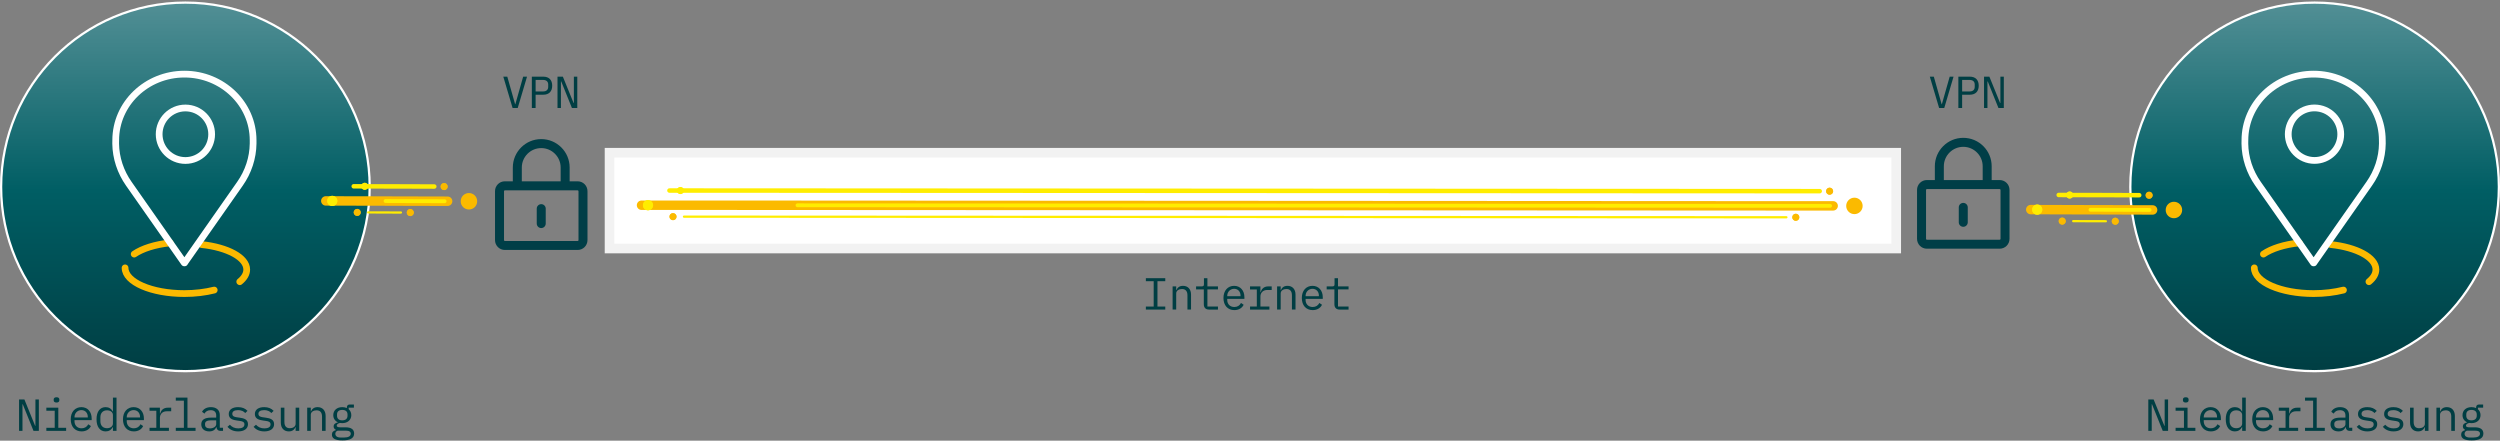 <?xml version="1.0" encoding="UTF-8"?>
<svg xmlns="http://www.w3.org/2000/svg" xmlns:xlink="http://www.w3.org/1999/xlink" id="DE_Pfade" data-name="DE Pfade" viewBox="0 0 556.09 98.02">
  <rect x="0" y="0" width="556.09" height="98.02" fill="#808080" stroke="none"/>
  <defs>
    <style>
      .cls-1 {
        stroke-width: .85px;
      }

      .cls-1, .cls-2, .cls-3, .cls-4, .cls-5, .cls-6, .cls-7, .cls-8 {
        stroke-miterlimit: 10;
      }

      .cls-1, .cls-3, .cls-9, .cls-6, .cls-7, .cls-8 {
        fill: none;
      }

      .cls-1, .cls-3, .cls-6 {
        stroke: #ffed00;
      }

      .cls-1, .cls-3, .cls-6, .cls-7, .cls-8 {
        stroke-linecap: round;
      }

      .cls-2 {
        fill: #fff;
        stroke: #f2f2f2;
        stroke-width: 2.14px;
      }

      .cls-3, .cls-4, .cls-5 {
        stroke-width: .5px;
      }

      .cls-9 {
        stroke-linejoin: round;
      }

      .cls-9, .cls-4, .cls-5 {
        stroke: #fff;
      }

      .cls-9, .cls-8 {
        stroke-width: 1.5px;
      }

      .cls-10, .cls-11, .cls-12 {
        isolation: isolate;
      }

      .cls-4 {
        fill: url(#Unbenannter_Verlauf-2);
      }

      .cls-13, .cls-11 {
        fill: #ffed00;
      }

      .cls-13, .cls-11, .cls-14, .cls-12, .cls-15, .cls-16 {
        stroke-width: 0px;
      }

      .cls-5 {
        fill: url(#Unbenannter_Verlauf);
      }

      .cls-11, .cls-12 {
        opacity: .8;
      }

      .cls-7 {
        stroke: #fbba00;
        stroke-width: 2.1px;
      }

      .cls-14 {
        fill: #003e47;
      }

      .cls-12, .cls-15 {
        fill: #fbba00;
      }

      .cls-8 {
        stroke: #fbb900;
      }

      .cls-16 {
        fill: #003e43;
      }
    </style>
    <linearGradient id="Unbenannter_Verlauf" data-name="Unbenannter Verlauf" x1="294.74" y1="1226" x2="352.71" y2="1168.03" gradientTransform="translate(-560.48 659.08) rotate(45) scale(1 -1)" gradientUnits="userSpaceOnUse">
      <stop offset="0" stop-color="#528f95"></stop>
      <stop offset=".51" stop-color="#005e64"></stop>
      <stop offset="1" stop-color="#003e43"></stop>
    </linearGradient>
    <linearGradient id="Unbenannter_Verlauf-2" data-name="Unbenannter Verlauf" x1="-40.16" y1="891.11" x2="17.82" y2="833.14" xlink:href="#Unbenannter_Verlauf"></linearGradient>
  </defs>
  <g id="Grafik">
    <rect class="cls-2" x="135.58" y="33.97" width="286.21" height="21.31"></rect>
    <circle class="cls-5" cx="514.85" cy="41.57" r="40.99"></circle>
    <circle class="cls-4" cx="41.24" cy="41.57" r="40.99"></circle>
    <path class="cls-8" d="m518.46,54.4c5.76.61,10.03,2.88,10.03,5.56,0,.97-.56,1.89-1.55,2.7"></path>
    <path class="cls-8" d="m503.47,56.52c1.79-1.23,4.64-2.14,8-2.5"></path>
    <path class="cls-9" d="m514.67,58.47l12.33-17.6c1.84-2.62,2.88-5.73,2.92-8.93,0-.46-.01-.74-.01-.74,0-8.12-6.84-14.71-15.28-14.71s-15.28,6.58-15.28,14.71c0,0-.02.27-.01.74.04,3.2,1.08,6.31,2.92,8.93l12.33,17.6h.09-.01Z"></path>
    <path class="cls-8" d="m521.27,64.52c-1.95.49-4.22.78-6.64.78-7.29,0-13.19-2.56-13.19-5.72"></path>
    <circle class="cls-9" cx="514.85" cy="29.86" r="5.84" transform="translate(381.27 527.97) rotate(-78.31)"></circle>
    <path class="cls-8" d="m44.85,54.4c5.76.61,10.03,2.88,10.03,5.56,0,.97-.56,1.89-1.55,2.7"></path>
    <path class="cls-8" d="m29.85,56.52c1.79-1.23,4.64-2.14,8-2.5"></path>
    <path class="cls-9" d="m41.05,58.47l12.33-17.6c1.84-2.62,2.88-5.73,2.92-8.93,0-.46,0-.74,0-.74,0-8.12-6.84-14.71-15.28-14.71s-15.28,6.58-15.28,14.71c0,0-.02.27-.01.74.04,3.2,1.08,6.31,2.92,8.93l12.33,17.6h.09-.01Z"></path>
    <path class="cls-8" d="m47.65,64.52c-1.95.49-4.22.78-6.64.78-7.29,0-13.19-2.56-13.19-5.72"></path>
    <circle class="cls-9" cx="41.24" cy="29.86" r="5.84"></circle>
    <g>
      <path class="cls-14" d="m128.49,40.33h-1.78v-3.07c0-3.49-2.83-6.32-6.32-6.32s-6.32,2.84-6.32,6.32v3.07h-1.78c-1.2,0-2.18.98-2.18,2.19v10.89c0,1.21.98,2.19,2.18,2.19h16.21c1.2,0,2.18-.98,2.18-2.19v-10.89c0-1.21-.98-2.19-2.18-2.19h0Zm-12.42-3.07c0-2.38,1.94-4.32,4.32-4.32s4.32,1.94,4.32,4.32v3.07h-8.64v-3.07Zm12.61,16.16c0,.11-.08.19-.18.19h-16.21c-.1,0-.18-.09-.18-.19v-10.89c0-.11.08-.19.18-.19h16.21c.1,0,.18.09.18.19v10.89Z"></path>
      <path class="cls-14" d="m120.39,45.41c-.55,0-1,.45-1,1v3.32c0,.55.45,1,1,1s1-.45,1-1v-3.32c0-.55-.45-1-1-1Z"></path>
    </g>
    <g>
      <path class="cls-14" d="m444.8,40.05h-1.78v-3.07c0-3.49-2.83-6.32-6.32-6.32s-6.32,2.84-6.32,6.32v3.07h-1.78c-1.2,0-2.18.98-2.18,2.19v10.89c0,1.21.98,2.19,2.18,2.19h16.21c1.2,0,2.18-.98,2.18-2.19v-10.89c0-1.21-.98-2.19-2.18-2.19h0Zm-12.42-3.07c0-2.38,1.94-4.32,4.32-4.32s4.32,1.94,4.32,4.32v3.07h-8.64v-3.07Zm12.61,16.16c0,.11-.08.19-.18.19h-16.21c-.1,0-.18-.09-.18-.19v-10.89c0-.11.08-.19.18-.19h16.21c.1,0,.18.09.18.19v10.89Z"></path>
      <path class="cls-14" d="m436.7,45.13c-.55,0-1,.45-1,1v3.32c0,.55.45,1,1,1s1-.45,1-1v-3.32c0-.55-.45-1-1-1Z"></path>
    </g>
  </g>
  <g class="cls-10">
    <g class="cls-10">
      <path class="cls-16" d="m478.69,89.93h-.07v5.91h-.76v-6.98h1.19l2.38,5.85h.07v-5.85h.76v6.98h-1.19l-2.38-5.91Z"></path>
      <path class="cls-16" d="m483.93,95.16h1.86v-3.8h-1.86v-.68h2.66v4.48h1.74v.68h-4.4v-.68Zm1.63-6.13v-.16c0-.29.17-.51.63-.51s.63.22.63.51v.16c0,.29-.17.51-.63.51s-.63-.22-.63-.51Z"></path>
      <path class="cls-16" d="m489.35,93.27c0-1.65.97-2.71,2.37-2.71s2.29,1.06,2.29,2.52v.38h-3.82v.24c0,.91.61,1.57,1.58,1.57.69,0,1.21-.34,1.48-.9l.59.4c-.31.69-1.05,1.19-2.07,1.19-1.48,0-2.42-1.06-2.42-2.69Zm.84-.48v.07h2.96v-.11c0-.91-.58-1.53-1.43-1.53s-1.53.67-1.53,1.57Z"></path>
      <path class="cls-16" d="m498.74,95h-.04c-.33.63-.87.96-1.59.96-1.26,0-2.02-1.01-2.02-2.7s.76-2.7,2.02-2.7c.72,0,1.26.33,1.59.96h.04v-3.08h.8v7.4h-.8v-.84Zm0-.81v-1.86c0-.69-.61-1.06-1.32-1.06-.93,0-1.47.62-1.47,1.55v.88c0,.93.54,1.55,1.47,1.55.71,0,1.32-.37,1.32-1.06Z"></path>
      <path class="cls-16" d="m500.97,93.27c0-1.65.97-2.71,2.37-2.71s2.29,1.06,2.29,2.52v.38h-3.82v.24c0,.91.61,1.57,1.58,1.57.69,0,1.21-.34,1.48-.9l.59.4c-.31.69-1.05,1.19-2.07,1.19-1.48,0-2.42-1.06-2.42-2.69Zm.84-.48v.07h2.96v-.11c0-.91-.58-1.53-1.43-1.53s-1.53.67-1.53,1.57Z"></path>
      <path class="cls-16" d="m506.88,95.16h1.51v-3.8h-1.51v-.68h2.31v1.3h.05c.2-.68.66-1.3,1.74-1.3h.72v.8h-.97c-1.01,0-1.54.65-1.54,1.45v2.23h2v.68h-4.31v-.68Z"></path>
      <path class="cls-16" d="m512.72,95.16h1.8v-6.04h-1.8v-.68h2.6v6.72h1.8v.68h-4.4v-.68Z"></path>
      <path class="cls-16" d="m522.68,95.84c-.62,0-.86-.36-.92-.84h-.05c-.22.59-.71.96-1.55.96-1.08,0-1.77-.6-1.77-1.57s.67-1.5,2.22-1.5h1.1v-.51c0-.75-.45-1.14-1.23-1.14-.69,0-1.11.29-1.38.76l-.54-.4c.26-.54.92-1.04,1.97-1.04,1.21,0,1.98.65,1.98,1.74v2.84h.72v.7h-.55Zm-.97-1.5v-.85h-1.1c-.95,0-1.38.28-1.38.78v.21c0,.53.41.81,1.07.81.82,0,1.41-.42,1.41-.95Z"></path>
      <path class="cls-16" d="m524.21,94.95l.54-.47c.49.52,1.05.81,1.87.81s1.37-.28,1.37-.89c0-.54-.44-.68-.91-.75l-.81-.12c-.73-.11-1.77-.31-1.77-1.43,0-1.03.88-1.54,2.08-1.54.93,0,1.61.31,2.1.83l-.52.49c-.24-.29-.7-.65-1.61-.65-.81,0-1.26.29-1.26.82s.45.68.91.75l.81.12c.74.11,1.77.31,1.77,1.43,0,1.02-.86,1.61-2.18,1.61-1.08,0-1.85-.4-2.39-1.01Z"></path>
      <path class="cls-16" d="m530.02,94.95l.54-.47c.49.52,1.05.81,1.87.81s1.37-.28,1.37-.89c0-.54-.44-.68-.91-.75l-.81-.12c-.73-.11-1.77-.31-1.77-1.43,0-1.03.88-1.54,2.08-1.54.93,0,1.61.31,2.1.83l-.52.49c-.24-.29-.7-.65-1.61-.65-.81,0-1.26.29-1.26.82s.45.68.91.75l.81.12c.74.11,1.77.31,1.77,1.43,0,1.02-.86,1.61-2.18,1.61-1.08,0-1.85-.4-2.39-1.01Z"></path>
      <path class="cls-16" d="m539.38,95h-.04c-.22.51-.62.96-1.47.96-1.08,0-1.79-.72-1.79-1.97v-3.31h.8v3.17c0,.94.43,1.4,1.22,1.4.64,0,1.28-.31,1.28-.99v-3.58h.8v5.16h-.8v-.84Z"></path>
      <path class="cls-16" d="m541.95,95.84v-5.16h.8v.84h.04c.22-.51.62-.96,1.47-.96,1.08,0,1.79.72,1.79,1.97v3.31h-.8v-3.17c0-.94-.43-1.4-1.22-1.4-.64,0-1.28.31-1.28.99v3.58h-.8Z"></path>
      <path class="cls-16" d="m549.79,97.96c-1.66,0-2.34-.46-2.34-1.28,0-.55.31-.85.84-.99v-.12c-.29-.14-.46-.36-.46-.71,0-.53.4-.77.93-.9v-.04c-.63-.28-1.01-.85-1.01-1.58,0-1.05.79-1.78,2-1.78.39,0,.73.07,1.02.21v-.09c0-.4.17-.7.62-.7h.95v.7h-1.16v.35c.37.32.58.77.58,1.31,0,1.05-.8,1.78-2.01,1.78-.17,0-.33-.01-.49-.04-.31.06-.74.24-.74.59,0,.31.34.38.83.38h1.14c1.33,0,1.9.54,1.9,1.38,0,1.04-.88,1.53-2.6,1.53Zm.73-2.17h-1.79c-.34.14-.52.37-.52.7,0,.45.33.83,1.17.83h.78c.93,0,1.48-.29,1.48-.85,0-.41-.29-.68-1.12-.68Zm.4-3.31v-.29c0-.61-.37-1.01-1.17-1.01s-1.16.4-1.16,1.01v.29c0,.61.37,1.02,1.16,1.02s1.17-.41,1.17-1.02Z"></path>
    </g>
  </g>
  <g class="cls-10">
    <g class="cls-10">
      <path class="cls-16" d="m5.07,89.93h-.07v5.91h-.76v-6.98h1.19l2.38,5.85h.07v-5.85h.76v6.98h-1.19l-2.38-5.91Z"></path>
      <path class="cls-16" d="m10.31,95.16h1.86v-3.8h-1.86v-.68h2.66v4.48h1.74v.68h-4.4v-.68Zm1.63-6.13v-.16c0-.29.17-.51.63-.51s.63.22.63.51v.16c0,.29-.17.51-.63.51s-.63-.22-.63-.51Z"></path>
      <path class="cls-16" d="m15.73,93.27c0-1.65.97-2.71,2.37-2.71s2.29,1.06,2.29,2.52v.38h-3.82v.24c0,.91.61,1.57,1.58,1.57.69,0,1.21-.34,1.48-.9l.59.4c-.31.69-1.05,1.19-2.07,1.19-1.48,0-2.42-1.06-2.42-2.69Zm.84-.48v.07h2.96v-.11c0-.91-.58-1.53-1.43-1.53s-1.53.67-1.53,1.57Z"></path>
      <path class="cls-16" d="m25.12,95h-.04c-.33.63-.87.96-1.59.96-1.26,0-2.02-1.01-2.02-2.7s.76-2.7,2.02-2.7c.72,0,1.26.33,1.59.96h.04v-3.08h.8v7.4h-.8v-.84Zm0-.81v-1.86c0-.69-.61-1.06-1.32-1.06-.93,0-1.47.62-1.47,1.55v.88c0,.93.54,1.55,1.47,1.55.71,0,1.32-.37,1.32-1.06Z"></path>
      <path class="cls-16" d="m27.35,93.27c0-1.65.97-2.71,2.37-2.71s2.29,1.06,2.29,2.52v.38h-3.82v.24c0,.91.61,1.57,1.58,1.57.69,0,1.21-.34,1.48-.9l.59.4c-.31.69-1.05,1.19-2.07,1.19-1.48,0-2.42-1.06-2.42-2.69Zm.84-.48v.07h2.96v-.11c0-.91-.58-1.53-1.43-1.53s-1.53.67-1.53,1.57Z"></path>
      <path class="cls-16" d="m33.26,95.16h1.51v-3.8h-1.51v-.68h2.31v1.3h.05c.2-.68.66-1.3,1.74-1.3h.72v.8h-.97c-1.01,0-1.54.65-1.54,1.45v2.23h2v.68h-4.31v-.68Z"></path>
      <path class="cls-16" d="m39.1,95.16h1.8v-6.04h-1.8v-.68h2.6v6.72h1.8v.68h-4.4v-.68Z"></path>
      <path class="cls-16" d="m49.06,95.84c-.62,0-.86-.36-.92-.84h-.05c-.22.59-.71.96-1.55.96-1.08,0-1.77-.6-1.77-1.57s.67-1.5,2.22-1.5h1.1v-.51c0-.75-.45-1.14-1.23-1.14-.69,0-1.11.29-1.38.76l-.54-.4c.26-.54.92-1.04,1.97-1.04,1.21,0,1.98.65,1.98,1.74v2.84h.72v.7h-.55Zm-.97-1.5v-.85h-1.1c-.95,0-1.38.28-1.38.78v.21c0,.53.41.81,1.07.81.82,0,1.41-.42,1.41-.95Z"></path>
      <path class="cls-16" d="m50.59,94.95l.54-.47c.49.52,1.05.81,1.87.81s1.37-.28,1.37-.89c0-.54-.44-.68-.91-.75l-.81-.12c-.73-.11-1.77-.31-1.77-1.43,0-1.03.88-1.54,2.08-1.54.93,0,1.61.31,2.1.83l-.52.49c-.24-.29-.7-.65-1.61-.65-.81,0-1.26.29-1.26.82s.45.68.91.75l.81.12c.74.11,1.77.31,1.77,1.43,0,1.02-.86,1.61-2.18,1.61-1.08,0-1.85-.4-2.39-1.01Z"></path>
      <path class="cls-16" d="m56.4,94.95l.54-.47c.49.52,1.05.81,1.87.81s1.37-.28,1.37-.89c0-.54-.44-.68-.91-.75l-.81-.12c-.73-.11-1.77-.31-1.77-1.43,0-1.03.88-1.54,2.08-1.54.93,0,1.61.31,2.1.83l-.52.49c-.24-.29-.7-.65-1.61-.65-.81,0-1.26.29-1.26.82s.45.68.91.75l.81.12c.74.11,1.77.31,1.77,1.43,0,1.02-.86,1.61-2.18,1.61-1.08,0-1.85-.4-2.39-1.01Z"></path>
      <path class="cls-16" d="m65.76,95h-.04c-.22.51-.62.96-1.47.96-1.08,0-1.79-.72-1.79-1.97v-3.31h.8v3.17c0,.94.43,1.4,1.22,1.4.64,0,1.28-.31,1.28-.99v-3.58h.8v5.16h-.8v-.84Z"></path>
      <path class="cls-16" d="m68.33,95.84v-5.16h.8v.84h.04c.22-.51.62-.96,1.47-.96,1.08,0,1.79.72,1.79,1.97v3.31h-.8v-3.17c0-.94-.43-1.4-1.22-1.4-.64,0-1.28.31-1.28.99v3.58h-.8Z"></path>
      <path class="cls-16" d="m76.17,97.96c-1.66,0-2.34-.46-2.34-1.28,0-.55.31-.85.84-.99v-.12c-.29-.14-.46-.36-.46-.71,0-.53.4-.77.93-.9v-.04c-.63-.28-1.01-.85-1.01-1.58,0-1.05.79-1.78,2-1.78.39,0,.73.07,1.02.21v-.09c0-.4.17-.7.62-.7h.95v.7h-1.16v.35c.37.32.58.77.58,1.31,0,1.05-.8,1.78-2.01,1.78-.17,0-.33-.01-.49-.04-.31.06-.74.24-.74.59,0,.31.34.38.83.38h1.14c1.33,0,1.9.54,1.9,1.38,0,1.04-.88,1.53-2.6,1.53Zm.73-2.17h-1.79c-.34.14-.52.37-.52.7,0,.45.33.83,1.17.83h.78c.93,0,1.48-.29,1.48-.85,0-.41-.29-.68-1.12-.68Zm.4-3.31v-.29c0-.61-.37-1.01-1.17-1.01s-1.16.4-1.16,1.01v.29c0,.61.37,1.02,1.16,1.02s1.17-.41,1.17-1.02Z"></path>
    </g>
  </g>
  <g class="cls-10">
    <g class="cls-10">
      <path class="cls-16" d="m254.88,68.86v-.67h1.74v-5.64h-1.74v-.67h4.32v.67h-1.74v5.64h1.74v.67h-4.32Z"></path>
      <path class="cls-16" d="m260.83,68.86v-5.16h.8v.84h.04c.22-.51.62-.96,1.47-.96,1.08,0,1.79.72,1.79,1.97v3.31h-.8v-3.17c0-.94-.43-1.4-1.22-1.4-.64,0-1.28.31-1.28.99v3.58h-.8Z"></path>
      <path class="cls-16" d="m268.91,68.86c-.78,0-1.14-.49-1.14-1.18v-3.3h-1.72v-.68h1.28c.34,0,.47-.12.47-.47v-1.35h.77v1.82h2.35v.68h-2.35v3.8h2.35v.68h-2.01Z"></path>
      <path class="cls-16" d="m272.14,66.29c0-1.65.97-2.71,2.37-2.71s2.29,1.06,2.29,2.52v.38h-3.82v.24c0,.91.61,1.57,1.58,1.57.69,0,1.21-.34,1.48-.9l.59.4c-.31.69-1.05,1.19-2.07,1.19-1.48,0-2.42-1.06-2.42-2.69Zm.84-.48v.07h2.96v-.11c0-.91-.58-1.53-1.43-1.53s-1.53.67-1.53,1.57Z"></path>
      <path class="cls-16" d="m278.05,68.18h1.51v-3.8h-1.51v-.68h2.31v1.3h.05c.2-.68.66-1.3,1.74-1.3h.72v.8h-.97c-1.01,0-1.54.65-1.54,1.45v2.23h2v.68h-4.31v-.68Z"></path>
      <path class="cls-16" d="m284.07,68.86v-5.16h.8v.84h.04c.22-.51.62-.96,1.47-.96,1.08,0,1.79.72,1.79,1.97v3.31h-.8v-3.17c0-.94-.43-1.4-1.22-1.4-.64,0-1.28.31-1.28.99v3.58h-.8Z"></path>
      <path class="cls-16" d="m289.57,66.29c0-1.65.97-2.71,2.37-2.71s2.29,1.06,2.29,2.52v.38h-3.82v.24c0,.91.61,1.57,1.58,1.57.69,0,1.21-.34,1.48-.9l.59.4c-.31.69-1.05,1.19-2.07,1.19-1.48,0-2.42-1.06-2.42-2.69Zm.84-.48v.07h2.96v-.11c0-.91-.58-1.53-1.43-1.53s-1.53.67-1.53,1.57Z"></path>
      <path class="cls-16" d="m297.96,68.86c-.78,0-1.14-.49-1.14-1.18v-3.3h-1.72v-.68h1.28c.34,0,.47-.12.47-.47v-1.35h.77v1.82h2.35v.68h-2.35v3.8h2.35v.68h-2.01Z"></path>
    </g>
  </g>
  <g class="cls-10">
    <g class="cls-10">
      <path class="cls-16" d="m114.02,24.03l-2.07-6.98h.89l.99,3.49.75,2.64h.05l.75-2.64.99-3.49h.86l-2.07,6.98h-1.14Z"></path>
      <path class="cls-16" d="m118.3,24.03v-6.98h2.54c1.29,0,1.99.75,1.99,2.01s-.7,2.01-1.99,2.01h-1.7v2.96h-.84Zm.84-3.69h1.68c.7,0,1.12-.37,1.12-1.02v-.52c0-.65-.42-1.02-1.12-1.02h-1.68v2.56Z"></path>
      <path class="cls-16" d="m124.84,18.12h-.07v5.91h-.76v-6.98h1.19l2.38,5.85h.07v-5.85h.76v6.98h-1.19l-2.38-5.91Z"></path>
    </g>
  </g>
  <g class="cls-10">
    <g class="cls-10">
      <path class="cls-16" d="m431.33,24.03l-2.07-6.98h.89l.99,3.49.75,2.64h.05l.75-2.64.99-3.49h.86l-2.07,6.98h-1.14Z"></path>
      <path class="cls-16" d="m435.61,24.03v-6.98h2.54c1.29,0,1.99.75,1.99,2.01s-.7,2.01-1.99,2.01h-1.7v2.96h-.84Zm.84-3.69h1.68c.7,0,1.12-.37,1.12-1.02v-.52c0-.65-.42-1.02-1.12-1.02h-1.68v2.56Z"></path>
      <path class="cls-16" d="m442.15,18.12h-.07v5.91h-.76v-6.98h1.19l2.38,5.85h.07v-5.85h.76v6.98h-1.19l-2.38-5.91Z"></path>
    </g>
  </g>
  <g id="Icons">
    <g>
      <polyline class="cls-7" points="142.7 45.65 155.82 45.65 395.61 45.79 407.76 45.79"></polyline>
      <path class="cls-15" d="m414.32,45.8c0,1.01-.82,1.83-1.83,1.83s-1.83-.82-1.83-1.83.82-1.83,1.83-1.83,1.83.82,1.83,1.83Z"></path>
      <g>
        <path class="cls-13" d="m145.27,45.65c0,.62-.51,1.13-1.13,1.13s-1.13-.51-1.13-1.13.51-1.13,1.13-1.13,1.13.51,1.13,1.13Z"></path>
        <path class="cls-11" d="m145.27,45.65c0,.62-.51,1.13-1.13,1.13s-1.13-.51-1.13-1.13.51-1.13,1.13-1.13,1.13.51,1.13,1.13Z"></path>
      </g>
      <g>
        <path class="cls-15" d="m407.76,42.53c0,.44-.36.79-.79.79s-.79-.36-.79-.79.36-.79.79-.79.79.36.79.79Z"></path>
        <path class="cls-12" d="m407.76,42.53c0,.44-.36.79-.79.79s-.79-.36-.79-.79.36-.79.79-.79.79.36.79.79Z"></path>
      </g>
      <g>
        <path class="cls-15" d="m400.24,48.33c0,.44-.36.79-.79.79s-.79-.36-.79-.79.36-.79.79-.79.79.36.79.79Z"></path>
        <path class="cls-12" d="m400.24,48.33c0,.44-.36.79-.79.79s-.79-.36-.79-.79.36-.79.79-.79.79.36.79.79Z"></path>
      </g>
      <g>
        <path class="cls-15" d="m150.49,48.19c0,.44-.36.79-.79.79s-.79-.36-.79-.79.36-.79.79-.79.79.36.79.79Z"></path>
        <path class="cls-12" d="m150.49,48.19c0,.44-.36.79-.79.79s-.79-.36-.79-.79.36-.79.79-.79.79.36.79.79Z"></path>
      </g>
      <line class="cls-3" x1="152.14" y1="48.19" x2="397.36" y2="48.33"></line>
      <line class="cls-6" x1="148.91" y1="42.38" x2="404.77" y2="42.52"></line>
      <line class="cls-1" x1="177.39" y1="45.66" x2="407.08" y2="45.79"></line>
      <g>
        <path class="cls-13" d="m152.14,42.38c0,.44-.36.79-.79.79s-.79-.36-.79-.79.36-.79.79-.79.79.36.79.79Z"></path>
        <path class="cls-11" d="m152.14,42.38c0,.44-.36.79-.79.79s-.79-.36-.79-.79.36-.79.79-.79.79.36.79.79Z"></path>
      </g>
    </g>
    <g>
      <polyline class="cls-7" points="451.71 46.62 464.84 46.66 466.68 46.66 478.82 46.7"></polyline>
      <path class="cls-15" d="m485.39,46.72c0,1.01-.82,1.83-1.84,1.82-1.01,0-1.83-.82-1.82-1.84,0-1.01.82-1.83,1.84-1.82,1.01,0,1.83.82,1.82,1.84Z"></path>
      <g>
        <path class="cls-13" d="m454.28,46.63c0,.62-.51,1.13-1.13,1.13s-1.13-.51-1.13-1.13.51-1.13,1.13-1.13,1.13.51,1.13,1.13Z"></path>
        <path class="cls-11" d="m454.28,46.63c0,.62-.51,1.13-1.13,1.13s-1.13-.51-1.13-1.13.51-1.13,1.13-1.13,1.13.51,1.13,1.13Z"></path>
      </g>
      <g>
        <path class="cls-15" d="m478.83,43.43c0,.44-.36.79-.79.79s-.79-.36-.79-.79.36-.79.79-.79.79.36.79.79Z"></path>
        <path class="cls-12" d="m478.83,43.43c0,.44-.36.79-.79.79s-.79-.36-.79-.79.36-.79.79-.79.79.36.79.79Z"></path>
      </g>
      <g>
        <path class="cls-15" d="m471.3,49.21c0,.44-.36.79-.79.79s-.79-.36-.79-.79.36-.79.79-.79.79.36.79.79Z"></path>
        <path class="cls-12" d="m471.3,49.21c0,.44-.36.79-.79.79s-.79-.36-.79-.79.36-.79.79-.79.79.36.79.79Z"></path>
      </g>
      <g>
        <path class="cls-15" d="m459.5,49.18c0,.44-.36.79-.79.79s-.79-.36-.79-.79.36-.79.79-.79.79.36.79.79Z"></path>
        <path class="cls-12" d="m459.5,49.18c0,.44-.36.79-.79.79s-.79-.36-.79-.79.36-.79.79-.79.79.36.79.79Z"></path>
      </g>
      <polyline class="cls-3" points="461.15 49.19 464.83 49.2 466.67 49.2 468.42 49.21"></polyline>
      <polyline class="cls-6" points="457.93 43.37 464.85 43.39 466.69 43.39 475.84 43.42"></polyline>
      <polyline class="cls-1" points="465 46.66 466.68 46.66 478.15 46.7"></polyline>
      <g>
        <path class="cls-13" d="m461.16,43.38c0,.44-.36.79-.79.79s-.79-.36-.79-.79.36-.79.79-.79.79.36.79.79Z"></path>
        <path class="cls-11" d="m461.16,43.38c0,.44-.36.79-.79.79s-.79-.36-.79-.79.36-.79.79-.79.79.36.79.79Z"></path>
      </g>
    </g>
    <g>
      <polyline class="cls-7" points="72.47 44.69 85.59 44.72 87.43 44.73 99.57 44.76"></polyline>
      <path class="cls-15" d="m106.14,44.78c0,1.01-.82,1.83-1.84,1.82-1.01,0-1.83-.82-1.82-1.84,0-1.01.82-1.83,1.84-1.82,1.01,0,1.83.82,1.82,1.84Z"></path>
      <g>
        <path class="cls-13" d="m75.04,44.69c0,.62-.51,1.13-1.13,1.13s-1.13-.51-1.13-1.13.51-1.13,1.13-1.13,1.13.51,1.13,1.13Z"></path>
        <path class="cls-11" d="m75.04,44.69c0,.62-.51,1.13-1.13,1.13s-1.13-.51-1.13-1.13.51-1.13,1.13-1.13,1.13.51,1.13,1.13Z"></path>
      </g>
      <g>
        <path class="cls-15" d="m99.58,41.5c0,.44-.36.79-.79.79s-.79-.36-.79-.79.36-.79.79-.79.79.36.79.79Z"></path>
        <path class="cls-12" d="m99.58,41.5c0,.44-.36.79-.79.79s-.79-.36-.79-.79.36-.79.79-.79.79.36.79.79Z"></path>
      </g>
      <g>
        <path class="cls-15" d="m92.05,47.28c0,.44-.36.79-.79.79s-.79-.36-.79-.79.36-.79.79-.79.79.36.79.79Z"></path>
        <path class="cls-12" d="m92.05,47.28c0,.44-.36.79-.79.79s-.79-.36-.79-.79.36-.79.79-.79.79.36.79.79Z"></path>
      </g>
      <g>
        <path class="cls-15" d="m80.25,47.25c0,.44-.36.79-.79.79s-.79-.36-.79-.79.36-.79.79-.79.79.36.79.79Z"></path>
        <path class="cls-12" d="m80.25,47.25c0,.44-.36.79-.79.79s-.79-.36-.79-.79.36-.79.79-.79.79.36.79.79Z"></path>
      </g>
      <polyline class="cls-3" points="81.9 47.25 85.58 47.26 87.43 47.27 89.18 47.27"></polyline>
      <polyline class="cls-6" points="78.68 41.44 85.6 41.46 87.44 41.46 96.6 41.49"></polyline>
      <polyline class="cls-1" points="85.76 44.72 87.43 44.73 98.9 44.76"></polyline>
      <g>
        <path class="cls-13" d="m81.92,41.44c0,.44-.36.79-.79.79s-.79-.36-.79-.79.36-.79.79-.79.79.36.79.79Z"></path>
        <path class="cls-11" d="m81.92,41.44c0,.44-.36.79-.79.79s-.79-.36-.79-.79.36-.79.79-.79.79.36.79.79Z"></path>
      </g>
    </g>
  </g>
</svg>
